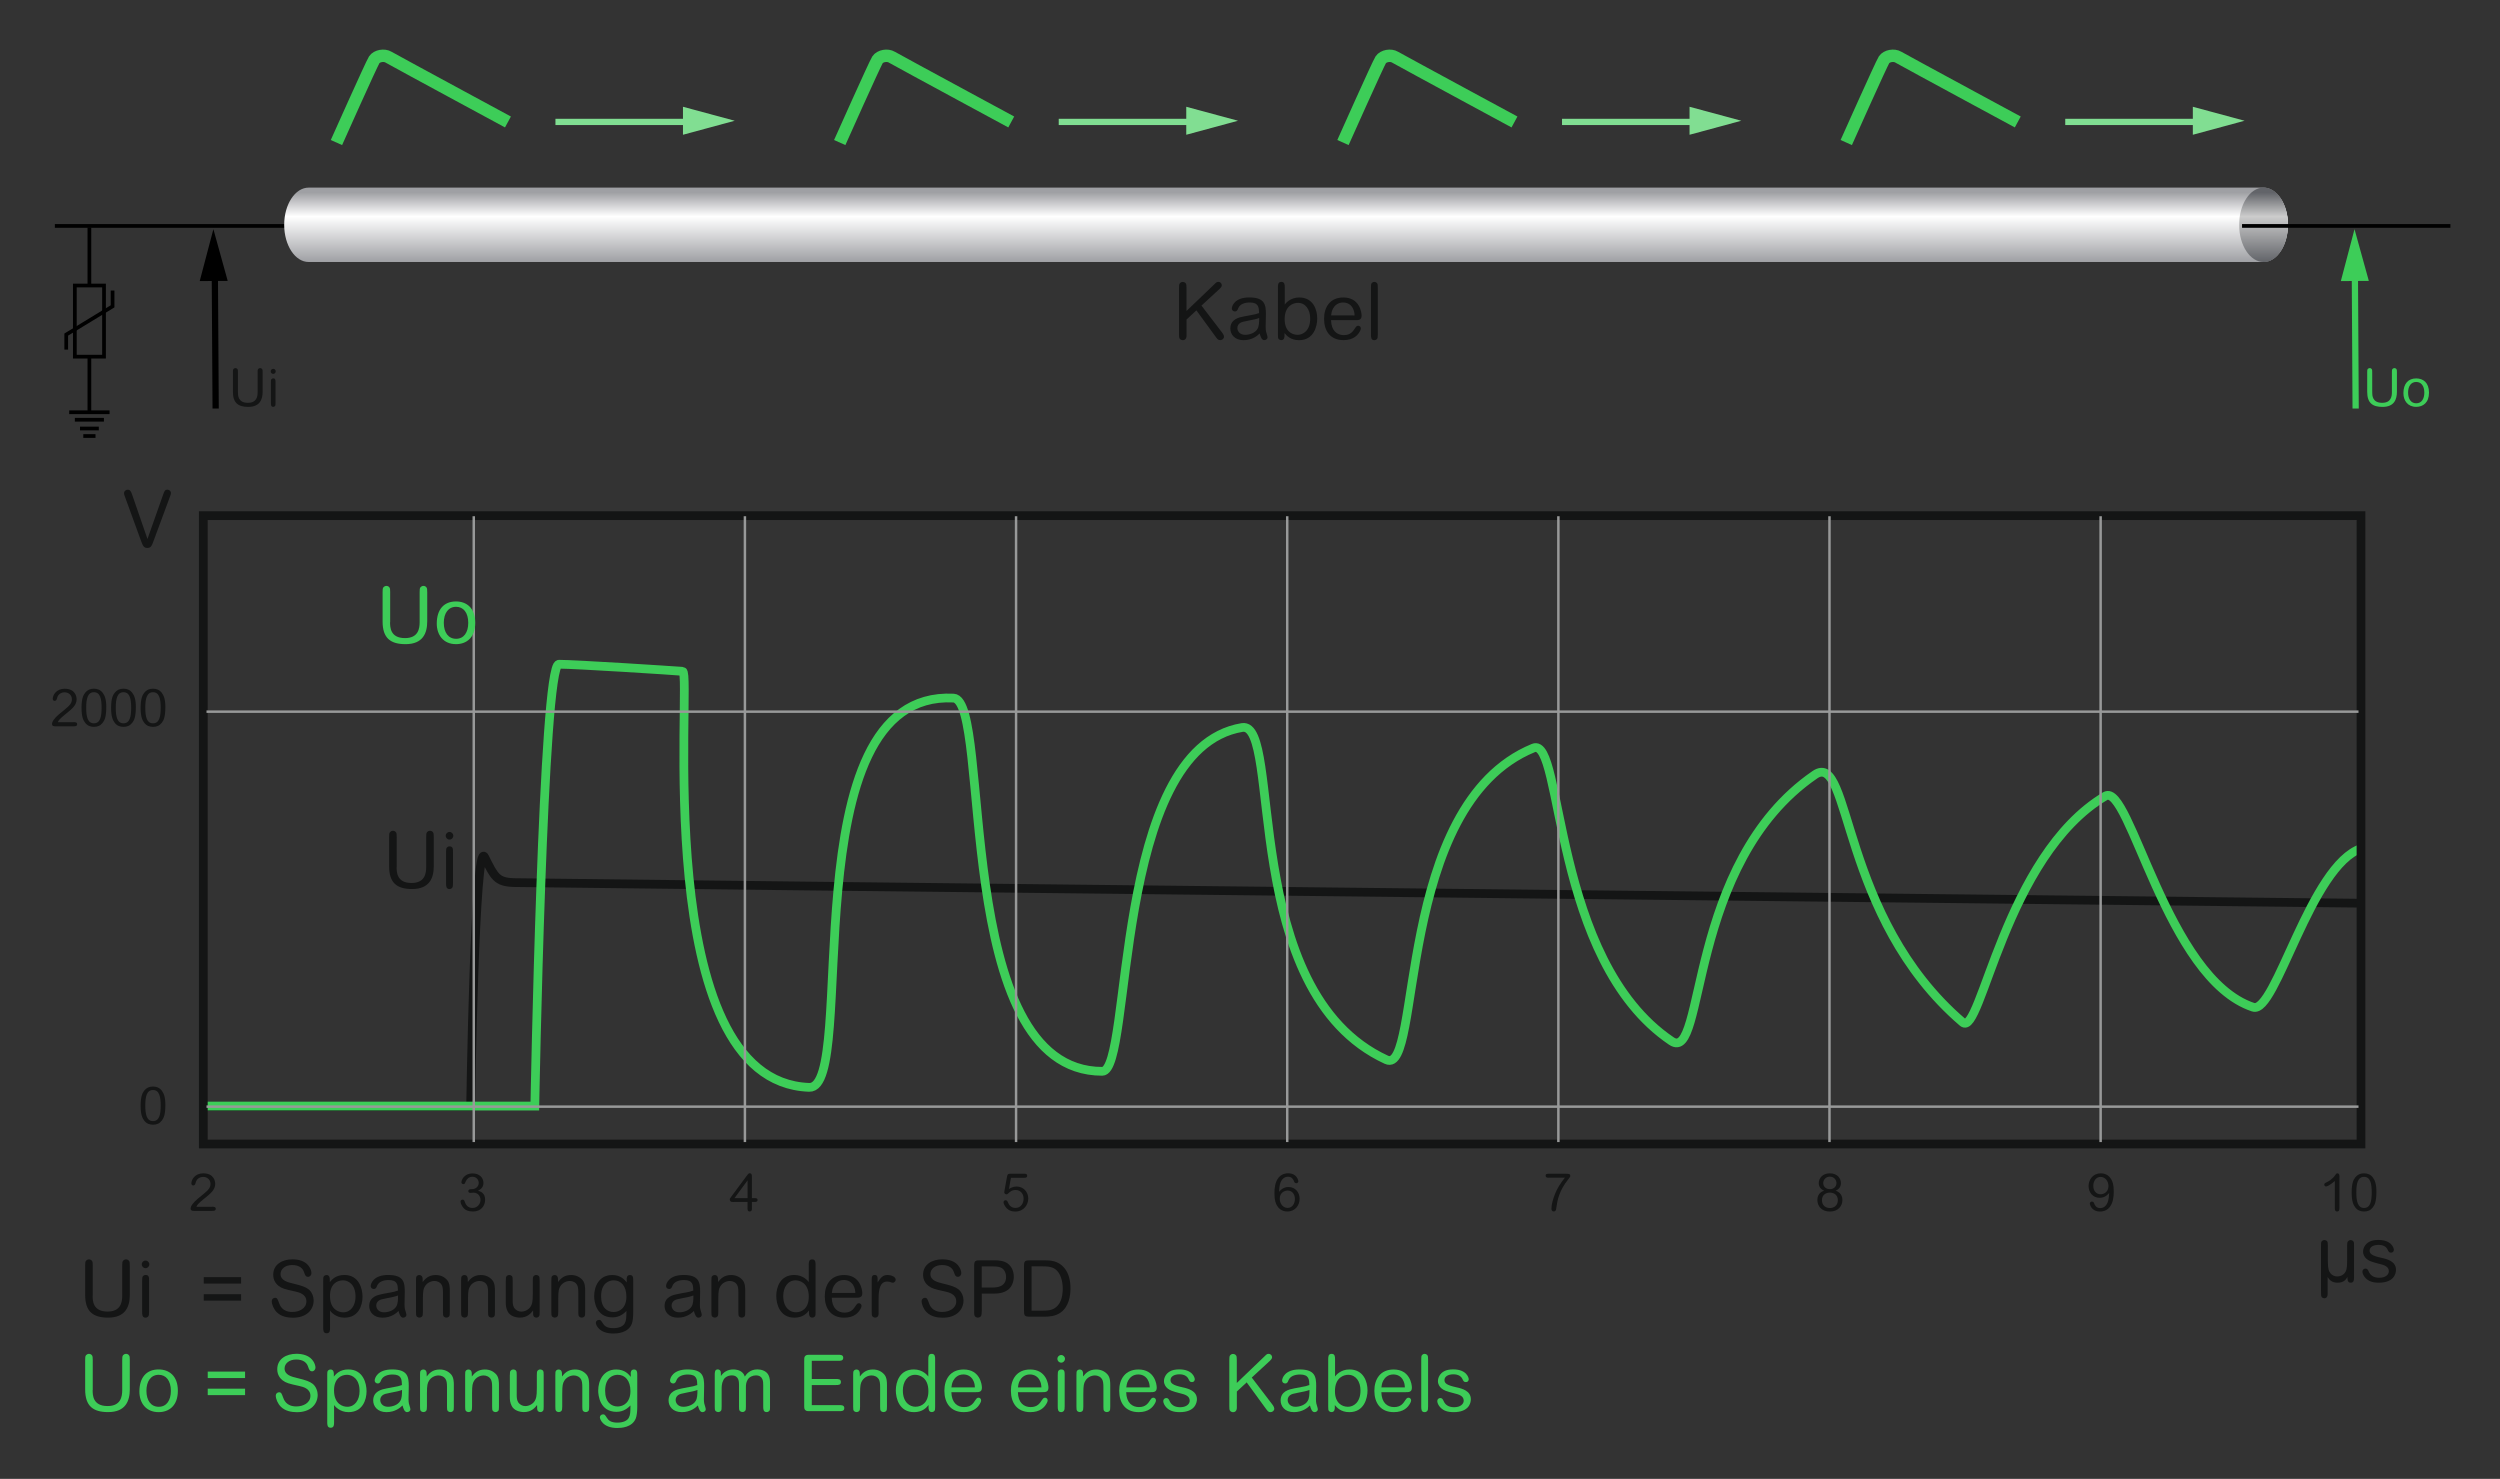 <?xml version="1.0" encoding="iso-8859-1"?>
<!-- Generator: Adobe Illustrator 19.2.1, SVG Export Plug-In . SVG Version: 6.00 Build 0)  -->
<svg version="1.1" id="Calque_1" xmlns="http://www.w3.org/2000/svg" xmlns:xlink="http://www.w3.org/1999/xlink" x="0px" y="0px"
	 width="508.11px" height="300.57px" viewBox="0 0 508.11 300.57" style="enable-background:new 0 0 508.11 300.57;"
	 xml:space="preserve">
<rect x="0" y="0" width="508.11" height="300.57" fill="#333333" stroke="none"/>
<style type="text/css">
	.st0{fill:none;stroke:#000000;stroke-width:0.756;}
	.st1{fill:none;stroke:#81DE92;stroke-width:1.27;}
	.st2{fill:#81DE92;}
	.st3{fill:none;stroke:#3DCD58;stroke-width:2.52;}
	.st4{fill:url(#SVGID_2_);}
	.st5{fill:url(#SVGID_3_);}
	.st6{fill:url(#SVGID_4_);}
	.st7{stroke:#000000;stroke-width:1.27;}
	.st8{fill:#3DCD58;stroke:#3DCD58;stroke-width:1.27;}
	.st9{fill:#3DCD58;}
	.st10{fill:#141515;}
	.st11{fill:none;stroke:#141515;stroke-width:1.778;}
	.st12{fill:none;stroke:#3DCD58;stroke-width:1.778;}
	.st13{fill:none;stroke:#989999;stroke-width:0.504;}
	.st14{fill:none;}
</style>
<linearGradient id="SVGID_1_" gradientUnits="userSpaceOnUse" x1="-47.757" y1="793.699" x2="-47.05" y2="792.992">
	<stop  offset="0" style="stop-color:#1CB120"/>
	<stop  offset="0.983" style="stop-color:#21331C"/>
</linearGradient>
<line class="st0" x1="11.15" y1="45.92" x2="61.53" y2="45.92"/>
<line class="st1" x1="112.89" y1="24.78" x2="139.12" y2="24.78"/>
<polygon class="st2" points="138.81,27.39 149.33,24.54 138.81,21.7 "/>
<path class="st3" d="M68.38,28.97c0,0,7.15-16.02,7.68-16.82c0.53-0.8,2.03-1.07,2.91-0.53c0.5,0.3,8.13,4.44,14.71,8
	c5.1,2.76,9.56,5.17,9.56,5.17"/>
<line class="st1" x1="215.18" y1="24.78" x2="241.4" y2="24.78"/>
<polygon class="st2" points="241.1,27.39 251.62,24.54 241.1,21.7 "/>
<path class="st3" d="M170.67,28.97c0,0,7.15-16.02,7.68-16.82c0.53-0.8,2.03-1.07,2.91-0.53c0.5,0.3,8.13,4.44,14.71,8
	c5.1,2.76,9.56,5.17,9.56,5.17"/>
<line class="st1" x1="317.47" y1="24.78" x2="343.69" y2="24.78"/>
<polygon class="st2" points="343.39,27.39 353.91,24.54 343.39,21.7 "/>
<path class="st3" d="M272.95,28.97c0,0,7.15-16.02,7.68-16.82c0.53-0.8,2.03-1.07,2.91-0.53c0.5,0.3,8.14,4.44,14.71,8
	c5.1,2.76,9.56,5.17,9.56,5.17"/>
<line class="st1" x1="419.75" y1="24.78" x2="445.98" y2="24.78"/>
<polygon class="st2" points="445.68,27.39 456.2,24.54 445.68,21.7 "/>
<path class="st3" d="M375.24,28.97c0,0,7.15-16.02,7.68-16.82c0.53-0.8,2.03-1.07,2.91-0.53c0.5,0.3,8.13,4.44,14.71,8
	c5.1,2.76,9.56,5.17,9.56,5.17"/>
<g>
	<linearGradient id="SVGID_2_" gradientUnits="userSpaceOnUse" x1="261.378" y1="53.25" x2="261.378" y2="38.132">
		<stop  offset="0" style="stop-color:#9FA0A4"/>
		<stop  offset="0.612" style="stop-color:#FFFFFF"/>
		<stop  offset="0.933" style="stop-color:#9FA0A4"/>
	</linearGradient>
	<path class="st4" d="M460.02,53.25H62.73c-2.75,0-4.97-3.38-4.97-7.56c0-4.17,2.23-7.56,4.97-7.56h397.28
		c2.75,0,4.98,3.38,4.98,7.56C464.99,49.87,462.77,53.25,460.02,53.25L460.02,53.25z"/>
	<linearGradient id="SVGID_3_" gradientUnits="userSpaceOnUse" x1="462.506" y1="53.25" x2="462.506" y2="38.132">
		<stop  offset="0" style="stop-color:#666666"/>
		<stop  offset="0.612" style="stop-color:#FFFFFF"/>
		<stop  offset="0.933" style="stop-color:#666666"/>
	</linearGradient>
	<path class="st5" d="M460.02,38.13c2.75,0,4.98,3.38,4.98,7.56c0,4.17-2.23,7.56-4.98,7.56"/>
</g>
<linearGradient id="SVGID_4_" gradientUnits="userSpaceOnUse" x1="460.065" y1="53.25" x2="460.065" y2="38.132">
	<stop  offset="0" style="stop-color:#626469"/>
	<stop  offset="0.612" style="stop-color:#CCCCCC"/>
	<stop  offset="0.933" style="stop-color:#626469"/>
</linearGradient>
<ellipse class="st6" cx="460.06" cy="45.69" rx="4.97" ry="7.56"/>
<line class="st0" x1="18.17" y1="58.03" x2="18.17" y2="46.22"/>
<line class="st0" x1="18.17" y1="83.76" x2="18.17" y2="72.5"/>
<rect x="15.21" y="58.03" class="st0" width="5.93" height="14.46"/>
<polyline class="st0" points="22.88,59.05 22.88,62.26 13.46,68 13.46,71.06 "/>
<line class="st0" x1="14.07" y1="83.79" x2="22.27" y2="83.79"/>
<line class="st0" x1="15.21" y1="85.31" x2="21.12" y2="85.31"/>
<line class="st0" x1="16.26" y1="87.09" x2="20.08" y2="87.09"/>
<line class="st0" x1="16.93" y1="88.62" x2="19.41" y2="88.62"/>
<line class="st0" x1="455.68" y1="45.92" x2="498.03" y2="45.92"/>
<line class="st7" x1="43.83" y1="83.03" x2="43.67" y2="56.8"/>
<polygon points="46.28,57.09 43.37,46.58 40.59,57.13 "/>
<line class="st8" x1="478.77" y1="83.03" x2="478.62" y2="56.8"/>
<polygon class="st9" points="481.45,57.09 478.54,46.58 475.76,57.13 "/>
<g>
	<path class="st10" d="M48.36,79.7c0,0.65,0,2.17,2.02,2.17c1.8,0,1.98-1.29,1.98-2.15v-4.06c0-0.37,0-0.55,0.14-0.69
		c0.07-0.07,0.2-0.16,0.37-0.16c0.14,0,0.28,0.05,0.37,0.16c0.14,0.14,0.14,0.33,0.14,0.69v3.97c0,1.56-0.57,3.07-2.93,3.07
		c-2.04,0-3.11-0.81-3.11-3.06v-3.98c0-0.37,0-0.55,0.14-0.69c0.07-0.07,0.2-0.16,0.37-0.16c0.14,0,0.28,0.05,0.37,0.16
		c0.14,0.14,0.14,0.33,0.14,0.69V79.7z"/>
	<path class="st10" d="M55.53,75.99c-0.29,0-0.51-0.23-0.51-0.52c0-0.28,0.22-0.51,0.51-0.51s0.51,0.23,0.51,0.51
		C56.04,75.76,55.82,75.99,55.53,75.99z M56,81.93c0,0.3-0.01,0.38-0.04,0.46c-0.06,0.2-0.26,0.3-0.43,0.3
		c-0.46,0-0.47-0.43-0.47-0.76v-4.27c0-0.33,0.01-0.49,0.13-0.62c0.09-0.09,0.2-0.14,0.35-0.14c0.25,0,0.33,0.1,0.39,0.21
		C56,77.24,56,77.48,56,77.67V81.93z"/>
</g>
<g>
	<path class="st9" d="M482.14,79.7c0,0.65,0,2.17,2.02,2.17c1.8,0,1.98-1.29,1.98-2.15v-4.06c0-0.37,0-0.55,0.14-0.69
		c0.07-0.07,0.2-0.16,0.37-0.16c0.14,0,0.28,0.05,0.37,0.16c0.14,0.14,0.14,0.33,0.14,0.69v3.97c0,1.56-0.56,3.07-2.93,3.07
		c-2.04,0-3.11-0.81-3.11-3.06v-3.98c0-0.37,0-0.55,0.14-0.69c0.07-0.07,0.2-0.16,0.37-0.16c0.14,0,0.28,0.05,0.37,0.16
		c0.14,0.14,0.14,0.33,0.14,0.69V79.7z"/>
	<path class="st9" d="M491.08,82.69c-1.74,0-2.6-1.28-2.6-2.78c0-1.93,0.98-3,2.6-3c1.4,0,2.6,0.85,2.6,2.89
		C493.68,81.84,492.47,82.69,491.08,82.69z M491.09,77.63c-1.06,0-1.66,0.86-1.66,2.17c0,1.32,0.62,2.17,1.66,2.17
		c1.04,0,1.64-0.85,1.64-2.17C492.73,78.42,492.08,77.63,491.09,77.63z"/>
</g>
<path class="st11" d="M41.97,224.92h53.68c0,0,0.83-54.72,2.84-50.72c2,4,2.47,5.06,5.89,5.18c3.41,0.12,375.38,4.19,375.38,4.19"/>
<path class="st12" d="M480.01,172.4c-10.43,3.37-17.5,33.83-22.07,32.31c-17.62-5.84-25.09-45.85-30.06-42.91
	c-20.4,12.11-25.28,49.13-28.97,45.99c-25-21.39-22.64-55.42-30.05-50.33c-26.18,17.97-22.14,58.86-29.15,54.13
	c-24.41-16.48-21.94-62.08-28.06-59.56c-28.32,11.63-22.56,66.73-29.87,63.36c-30.15-13.88-21.06-68.91-29.33-67.53
	c-26.53,4.43-22.19,69.88-28.42,69.88c-30.79,0-22.37-75.47-30.24-75.86c-33.71-1.66-19.17,79.47-29.33,79.12
	c-32.82-1.15-23.71-84.37-25.71-84.55c-1.99-0.18-21.91-1.45-25.16-1.45c-3.26,0-4.89,89.8-4.89,89.8H41.66"/>
<rect x="41.32" y="104.8" class="st11" width="438.54" height="127.71"/>
<line class="st13" x1="96.29" y1="104.92" x2="96.29" y2="232.12"/>
<line class="st13" x1="151.4" y1="104.92" x2="151.4" y2="232.12"/>
<line class="st13" x1="206.51" y1="104.92" x2="206.51" y2="232.12"/>
<line class="st13" x1="261.62" y1="104.92" x2="261.62" y2="232.12"/>
<line class="st13" x1="316.73" y1="104.92" x2="316.73" y2="232.12"/>
<line class="st13" x1="371.83" y1="104.92" x2="371.83" y2="232.12"/>
<line class="st13" x1="426.94" y1="104.92" x2="426.94" y2="232.12"/>
<line class="st13" x1="41.97" y1="224.92" x2="479.35" y2="224.92"/>
<line class="st13" x1="41.97" y1="144.64" x2="479.35" y2="144.64"/>
<g>
	<path class="st10" d="M14.9,146.77c0.35,0,0.78,0,0.78,0.42c0,0.43-0.41,0.43-0.77,0.43h-3.7c-0.46,0-0.64-0.17-0.64-0.47
		c0-0.51,0.53-1.23,1.41-1.97c0.36-0.31,0.73-0.6,1.1-0.9c1.26-1.01,1.53-1.49,1.53-2.14c0-0.94-0.74-1.43-1.48-1.43
		c-0.63,0-1.3,0.33-1.51,1.1c-0.1,0.36-0.17,0.64-0.51,0.64c-0.12,0-0.39-0.07-0.39-0.42c0-0.79,0.75-2.05,2.41-2.05
		c2.19,0,2.44,1.61,2.44,2.13c0,1.22-0.91,1.95-2.18,2.97c-1.35,1.08-1.47,1.33-1.64,1.7H14.9z"/>
	<path class="st10" d="M17.32,140.78c0.44-0.55,1.01-0.81,1.77-0.81c0.7,0,1.33,0.25,1.76,0.81c0.41,0.54,0.75,1.28,0.75,2.9
		c0,2.1-0.36,2.75-0.75,3.24c-0.44,0.57-1.01,0.81-1.77,0.81c-0.67,0-1.31-0.22-1.76-0.81c-0.38-0.51-0.75-1.18-0.75-3.07
		C16.57,141.97,16.94,141.26,17.32,140.78z M19.09,147.01c1.28,0,1.56-1.35,1.56-3.16c0-1.78-0.27-3.16-1.56-3.16
		c-1.28,0-1.57,1.34-1.57,3.16C17.52,145.64,17.8,147.01,19.09,147.01z"/>
	<path class="st10" d="M23.33,140.78c0.44-0.55,1.01-0.81,1.77-0.81c0.7,0,1.33,0.25,1.76,0.81c0.41,0.54,0.75,1.28,0.75,2.9
		c0,2.1-0.36,2.75-0.75,3.24c-0.44,0.57-1.01,0.81-1.77,0.81c-0.67,0-1.31-0.22-1.76-0.81c-0.38-0.51-0.75-1.18-0.75-3.07
		C22.58,141.97,22.94,141.26,23.33,140.78z M25.1,147.01c1.28,0,1.56-1.35,1.56-3.16c0-1.78-0.27-3.16-1.56-3.16
		c-1.28,0-1.57,1.34-1.57,3.16C23.53,145.64,23.81,147.01,25.1,147.01z"/>
	<path class="st10" d="M29.33,140.78c0.44-0.55,1.01-0.81,1.77-0.81c0.7,0,1.33,0.25,1.76,0.81c0.41,0.54,0.75,1.28,0.75,2.9
		c0,2.1-0.36,2.75-0.75,3.24c-0.44,0.57-1.01,0.81-1.77,0.81c-0.67,0-1.31-0.22-1.76-0.81c-0.38-0.51-0.75-1.18-0.75-3.07
		C28.59,141.97,28.95,141.26,29.33,140.78z M31.1,147.01c1.28,0,1.56-1.35,1.56-3.16c0-1.78-0.27-3.16-1.56-3.16
		c-1.28,0-1.57,1.34-1.57,3.16C29.53,145.64,29.81,147.01,31.1,147.01z"/>
</g>
<g>
	<path class="st10" d="M29.33,221.64c0.44-0.55,1.01-0.81,1.77-0.81c0.7,0,1.33,0.25,1.76,0.81c0.41,0.54,0.75,1.28,0.75,2.9
		c0,2.1-0.36,2.75-0.75,3.24c-0.44,0.57-1.01,0.81-1.77,0.81c-0.67,0-1.31-0.22-1.76-0.81c-0.38-0.51-0.75-1.18-0.75-3.07
		C28.59,222.82,28.95,222.11,29.33,221.64z M31.1,227.86c1.28,0,1.56-1.35,1.56-3.16c0-1.78-0.27-3.16-1.56-3.16
		c-1.28,0-1.57,1.34-1.57,3.16C29.53,226.49,29.81,227.86,31.1,227.86z"/>
</g>
<g>
	<path class="st10" d="M98.6,243.84c0,1.22-0.82,2.39-2.45,2.39c-1.03,0-1.55-0.3-1.88-0.64c-0.42-0.44-0.67-1.05-0.67-1.41
		c0-0.17,0.17-0.37,0.43-0.37c0.27,0,0.35,0.19,0.43,0.44c0.14,0.45,0.53,1.26,1.56,1.26c1.03,0,1.64-0.83,1.64-1.64
		c0-0.67-0.44-1.47-1.45-1.47c-0.1,0-0.53,0.05-0.62,0.05c-0.29,0-0.41-0.19-0.41-0.36c0-0.37,0.39-0.39,0.51-0.39
		c0.29,0,0.5,0,0.84-0.14c0.52-0.21,0.77-0.7,0.77-1.14c0-0.57-0.42-1.25-1.29-1.25c-0.73,0-1.15,0.49-1.34,0.93
		c-0.2,0.46-0.23,0.57-0.5,0.57c-0.32,0-0.39-0.28-0.39-0.39c0-0.41,0.52-1.79,2.28-1.79c1.38,0,2.2,0.88,2.2,1.94
		c0,0.98-0.73,1.38-1.11,1.59C97.57,242.12,98.6,242.4,98.6,243.84z"/>
</g>
<g>
	<path class="st10" d="M43.07,245.26c0.35,0,0.78,0,0.78,0.42c0,0.43-0.41,0.43-0.77,0.43h-3.7c-0.46,0-0.64-0.17-0.64-0.47
		c0-0.51,0.53-1.23,1.41-1.97c0.36-0.31,0.73-0.6,1.1-0.9c1.26-1.01,1.53-1.49,1.53-2.14c0-0.94-0.74-1.43-1.48-1.43
		c-0.63,0-1.3,0.33-1.51,1.1c-0.1,0.36-0.17,0.64-0.51,0.64c-0.12,0-0.39-0.08-0.39-0.42c0-0.79,0.75-2.05,2.41-2.05
		c2.19,0,2.44,1.61,2.44,2.13c0,1.22-0.91,1.95-2.18,2.97c-1.35,1.08-1.47,1.33-1.64,1.7H43.07z"/>
</g>
<g>
	<path class="st10" d="M149.17,244.3c-0.38,0-0.55,0-0.68-0.13c-0.12-0.12-0.17-0.25-0.17-0.39s0.03-0.19,0.31-0.57l3.2-4.32
		c0.3-0.41,0.41-0.43,0.52-0.43c0.47,0,0.47,0.38,0.47,0.75v4.3h0.52c0.25,0,0.63,0,0.63,0.39s-0.41,0.39-0.6,0.39h-0.55v1.21
		c0,0.3,0,0.49-0.13,0.6c-0.06,0.06-0.17,0.13-0.31,0.13c-0.45,0-0.45-0.39-0.45-0.73v-1.21H149.17z M151.94,243.51v-3.61
		l-2.66,3.61H151.94z"/>
</g>
<g>
	<path class="st10" d="M205.06,241.66c0.26-0.16,0.8-0.51,1.56-0.51c1.33,0,2.37,1.06,2.37,2.44c0,1.2-0.84,2.65-2.67,2.65
		c-0.63,0-1.61-0.17-2.21-1.38c-0.07-0.14-0.15-0.33-0.15-0.48c0-0.32,0.23-0.44,0.42-0.44c0.27,0,0.36,0.18,0.45,0.38
		c0.21,0.5,0.58,1.18,1.57,1.18c1.15,0,1.64-1.02,1.64-1.86c0-1.15-0.76-1.78-1.6-1.78c-0.79,0-1.17,0.36-1.56,0.73
		c-0.04,0.04-0.16,0.15-0.34,0.15c-0.22,0-0.43-0.19-0.43-0.41c0-0.08,0.01-0.12,0.04-0.31l0.51-2.82c0.11-0.61,0.26-0.65,0.8-0.65
		h2.66c0.26,0,0.65,0,0.65,0.41c0,0.42-0.39,0.42-0.64,0.42h-2.66L205.06,241.66z"/>
</g>
<g>
	<path class="st10" d="M261.89,241.25c1.38,0,2.25,1.11,2.25,2.4s-0.88,2.58-2.49,2.58c-1.23,0-1.86-0.75-2.13-1.24
		c-0.21-0.37-0.5-0.98-0.5-2.45c0-1.13,0.14-2.29,0.83-3.18c0.63-0.8,1.54-0.9,1.94-0.9c1.79,0,2.09,1.43,2.09,1.65
		c0,0.16-0.15,0.38-0.42,0.38c-0.31,0-0.41-0.25-0.46-0.39c-0.13-0.35-0.41-0.94-1.23-0.94c-0.45,0-1.13,0.21-1.51,1.17
		c-0.22,0.57-0.28,1.43-0.31,1.91C260.15,242.01,260.73,241.25,261.89,241.25z M263.18,243.68c0-1.1-0.68-1.71-1.48-1.71
		c-0.58,0-1.6,0.39-1.6,1.67c0,0.94,0.61,1.86,1.6,1.86C262.61,245.51,263.18,244.67,263.18,243.68z"/>
</g>
<g>
	<path class="st10" d="M314.72,239.37c-0.16,0-0.58,0-0.58-0.43c0-0.38,0.31-0.38,0.58-0.38h3.6c0.46,0,0.83,0,0.83,0.44
		c0,0.17-0.04,0.22-0.43,0.71c-1.83,2.31-2.19,4.16-2.44,5.98c-0.02,0.15-0.07,0.53-0.48,0.53c-0.45,0-0.48-0.42-0.48-0.57
		c0-0.86,0.35-2.03,0.68-2.87c0.48-1.26,1.17-2.3,2.05-3.42H314.72z"/>
</g>
<g>
	<path class="st10" d="M374.46,243.91c0,1.21-0.87,2.33-2.55,2.33c-1.74,0-2.54-1.17-2.54-2.34c0-1.4,1.01-1.77,1.37-1.9
		c-0.28-0.13-1.09-0.49-1.09-1.55c0-0.97,0.78-1.98,2.24-1.98c1.65,0,2.27,1.13,2.27,1.98c0,1.06-0.8,1.43-1.07,1.55
		C373.4,242.12,374.46,242.5,374.46,243.91z M370.3,243.94c0,1.08,0.8,1.59,1.61,1.59c0.8,0,1.62-0.5,1.62-1.59
		c0-0.99-0.69-1.55-1.63-1.55C371.04,242.39,370.3,242.9,370.3,243.94z M370.56,240.46c0,0.74,0.59,1.23,1.35,1.23
		s1.34-0.5,1.34-1.23c0-0.58-0.42-1.31-1.35-1.31C371.12,239.15,370.56,239.75,370.56,240.46z"/>
</g>
<g>
	<path class="st10" d="M426.74,243.45c-1.38,0-2.25-1.11-2.25-2.4s0.89-2.58,2.49-2.58c1.23,0,1.86,0.75,2.13,1.24
		c0.21,0.37,0.5,0.98,0.5,2.45c0,1.13-0.14,2.29-0.83,3.18c-0.63,0.8-1.54,0.9-1.94,0.9c-1.79,0-2.09-1.43-2.09-1.65
		c0-0.16,0.15-0.38,0.42-0.38c0.31,0,0.41,0.25,0.46,0.39c0.13,0.35,0.41,0.94,1.23,0.94c0.45,0,1.13-0.21,1.51-1.17
		c0.22-0.57,0.28-1.43,0.31-1.91C428.48,242.69,427.9,243.45,426.74,243.45z M425.45,241.02c0,1.1,0.68,1.71,1.48,1.71
		c0.58,0,1.6-0.39,1.6-1.67c0-0.94-0.61-1.86-1.6-1.86C426.02,239.19,425.45,240.04,425.45,241.02z"/>
</g>
<g>
	<path class="st10" d="M475.47,245.52c0,0.26,0,0.71-0.47,0.71c-0.46,0-0.46-0.49-0.46-0.64v-5.55c-1.17,0.98-1.62,1.1-1.81,1.1
		c-0.13,0-0.34-0.12-0.34-0.38c0-0.16,0.06-0.28,0.46-0.46c0.27-0.12,1.24-0.63,1.79-1.5c0.13-0.19,0.22-0.33,0.42-0.33
		c0.42,0,0.42,0.5,0.42,0.7V245.52z"/>
	<path class="st10" d="M478.71,239.28c0.44-0.55,1.01-0.81,1.77-0.81c0.7,0,1.33,0.25,1.76,0.81c0.41,0.54,0.75,1.28,0.75,2.9
		c0,2.1-0.36,2.75-0.75,3.24c-0.44,0.57-1.01,0.81-1.77,0.81c-0.67,0-1.31-0.22-1.76-0.81c-0.38-0.51-0.75-1.18-0.75-3.07
		C477.96,240.46,478.33,239.76,478.71,239.28z M480.48,245.51c1.28,0,1.56-1.35,1.56-3.16c0-1.78-0.27-3.16-1.56-3.16
		c-1.28,0-1.57,1.34-1.57,3.16C478.91,244.13,479.19,245.51,480.48,245.51z"/>
</g>
<g>
	<path class="st10" d="M246.82,57.77c0.4-0.4,0.5-0.48,0.8-0.48c0.42,0,0.7,0.35,0.7,0.66c0,0.18-0.02,0.35-0.45,0.77l-3.68,3.39
		l4.1,5.36c0.13,0.16,0.48,0.61,0.48,0.96c0,0.42-0.37,0.7-0.78,0.7c-0.42,0-0.56-0.19-1.02-0.82l-3.81-5.23l-2,1.86v3.27
		c0,0.75-0.45,0.93-0.75,0.93c-0.21,0-0.43-0.08-0.59-0.24c-0.19-0.19-0.19-0.51-0.19-1.02v-9.32c0-0.51,0-0.85,0.22-1.04
		c0.11-0.11,0.29-0.22,0.54-0.22c0.19,0,0.4,0.08,0.54,0.22c0.22,0.19,0.22,0.53,0.22,1.04v4.64L246.82,57.77z"/>
	<path class="st10" d="M252.75,69.14c-1.84,0-2.69-1.2-2.69-2.37c0-1.89,1.74-2.26,2.72-2.45c0.37-0.08,2.02-0.37,2.34-0.45
		c0.24-0.06,0.42-0.11,0.78-0.24c-0.03-1.1-0.06-2.15-1.89-2.15c-0.96,0-1.98,0.29-2.34,1.15c-0.14,0.37-0.26,0.67-0.69,0.67
		c-0.34,0-0.62-0.26-0.62-0.59c0-0.48,0.54-2.26,3.55-2.26c3.17,0,3.38,1.5,3.38,3.43c0,0.42-0.05,2.24-0.05,2.61
		c0,0.77,0.13,1.12,0.22,1.38c0.02,0.08,0.16,0.46,0.16,0.72c0,0.27-0.3,0.54-0.67,0.54c-0.54,0-0.77-0.77-0.93-1.36
		C255.6,68.19,254.56,69.14,252.75,69.14z M254.99,64.91c-0.99,0.22-1.78,0.34-2.43,0.51c-0.93,0.26-1.07,0.93-1.07,1.25
		c0,0.58,0.43,1.38,1.58,1.38c0.88,0,2.02-0.37,2.5-1.2c0.32-0.54,0.35-1.3,0.35-2.23C255.71,64.71,255.42,64.82,254.99,64.91z"/>
	<path class="st10" d="M261.07,68.19c0,0.24,0,0.94-0.67,0.94c-0.18,0-0.35-0.06-0.48-0.19c-0.19-0.16-0.19-0.45-0.19-0.91v-9.59
		c0-0.53,0-1.15,0.7-1.15c0.69,0,0.69,0.61,0.69,1.17v3.44c0.14-0.21,1.1-1.44,2.93-1.44c2.87,0,3.67,2.5,3.67,4.26
		c0,1.6-0.69,4.42-3.7,4.42c-1.76,0-2.54-0.96-2.95-1.44V68.19z M266.29,64.74c0-1.81-0.94-3.19-2.5-3.19
		c-0.85,0-2.69,0.51-2.69,3.33c0,2.37,1.39,3.17,2.64,3.17C264.83,68.05,266.29,67.22,266.29,64.74z"/>
	<path class="st10" d="M270.53,65.07c0.05,2.23,1.28,3.04,2.59,3.04c1.38,0,1.86-0.75,2.34-1.49c0.1-0.14,0.26-0.42,0.59-0.42
		c0.3,0,0.53,0.26,0.53,0.53c0,0.26-0.14,0.53-0.27,0.74c-0.37,0.61-1.18,1.66-3.25,1.66c-2.72,0-3.95-1.9-3.95-4.35
		c0-2.4,1.25-4.32,3.92-4.32c3.28,0,3.71,2.99,3.71,3.71c0,0.9-0.67,0.9-1.23,0.9H270.53z M275.31,64.11
		c-0.03-0.46-0.06-0.96-0.42-1.57c-0.35-0.61-1.01-1.06-1.92-1.06c-1.12,0-1.75,0.69-2.05,1.25c-0.27,0.5-0.34,1.01-0.38,1.38
		H275.31z"/>
	<path class="st10" d="M280.03,68c0,0.5-0.02,0.74-0.19,0.93c-0.11,0.11-0.29,0.21-0.51,0.21c-0.69,0-0.69-0.61-0.69-1.14v-9.56
		c0-0.5,0-0.75,0.18-0.93c0.11-0.11,0.27-0.22,0.51-0.22c0.18,0,0.37,0.08,0.51,0.21c0.18,0.19,0.19,0.46,0.19,0.94V68z"/>
</g>
<g>
	<path class="st10" d="M18.83,263.32c0,0.98,0,3.25,3.03,3.25c2.71,0,2.98-1.94,2.98-3.23v-6.1c0-0.56,0-0.83,0.21-1.04
		c0.11-0.11,0.3-0.24,0.56-0.24c0.21,0,0.42,0.08,0.56,0.24c0.21,0.21,0.21,0.5,0.21,1.04v5.95c0,2.34-0.85,4.61-4.4,4.61
		c-3.06,0-4.67-1.22-4.67-4.59v-5.97c0-0.56,0-0.83,0.21-1.04c0.11-0.11,0.3-0.24,0.56-0.24c0.21,0,0.42,0.08,0.56,0.24
		c0.21,0.21,0.21,0.5,0.21,1.04V263.32z"/>
	<path class="st10" d="M29.58,257.75c-0.43,0-0.77-0.35-0.77-0.78c0-0.42,0.34-0.77,0.77-0.77s0.77,0.35,0.77,0.77
		C30.35,257.4,30.02,257.75,29.58,257.75z M30.29,266.67c0,0.45-0.02,0.58-0.06,0.69c-0.1,0.3-0.38,0.45-0.64,0.45
		c-0.69,0-0.7-0.64-0.7-1.14v-6.4c0-0.5,0.02-0.74,0.19-0.93c0.13-0.13,0.3-0.21,0.53-0.21c0.37,0,0.5,0.14,0.59,0.32
		c0.1,0.18,0.1,0.54,0.1,0.82V266.67z"/>
	<path class="st10" d="M41.41,260.88v-1.31h7.59v1.31H41.41z M41.41,264.35v-1.31h7.59v1.31H41.41z"/>
	<path class="st10" d="M59.52,267.82c-1.09,0-2.4-0.24-3.27-1.12c-0.64-0.66-1.02-1.58-1.02-2.27c0-0.34,0.29-0.66,0.67-0.66
		c0.43,0,0.53,0.26,0.8,1.01c0.19,0.53,0.66,1.87,2.72,1.87c1.42,0,2.85-0.74,2.85-2.15c0-1.49-1.5-1.84-2.31-2.02
		c-2.11-0.46-2.66-0.61-3.36-1.15c-0.4-0.32-1.07-1.01-1.07-2.24c0-2.11,1.84-3.14,3.91-3.14c1.18,0,2.72,0.3,3.49,1.63
		c0.21,0.37,0.37,0.83,0.37,1.18c0,0.34-0.26,0.75-0.69,0.75c-0.48,0-0.62-0.4-0.75-0.77c-0.16-0.46-0.3-0.82-0.78-1.17
		c-0.4-0.29-1.02-0.46-1.68-0.46c-1.49,0-2.38,0.86-2.38,1.81c0,1.34,1.42,1.68,2.54,1.95c1.87,0.45,2.56,0.72,3.15,1.17
		c0.7,0.53,1.04,1.54,1.04,2.24C63.75,266.21,62.31,267.82,59.52,267.82z"/>
	<path class="st10" d="M69.98,259.13c3.01,0,3.7,2.82,3.7,4.42c0,1.76-0.8,4.26-3.67,4.26c-1.82,0-2.79-1.23-2.93-1.44v3.44
		c0,0.56,0,1.17-0.69,1.17c-0.7,0-0.7-0.62-0.7-1.15v-9.59c0-0.46,0-0.75,0.19-0.91c0.13-0.13,0.3-0.19,0.48-0.19
		c0.67,0,0.67,0.7,0.67,0.94v0.5C67.44,260.09,68.22,259.13,69.98,259.13z M67.07,263.39c0,2.82,1.84,3.33,2.69,3.33
		c1.55,0,2.5-1.38,2.5-3.19c0-2.48-1.46-3.31-2.54-3.31C68.46,260.22,67.07,261.02,67.07,263.39z"/>
	<path class="st10" d="M77.73,267.81c-1.84,0-2.69-1.2-2.69-2.37c0-1.89,1.74-2.26,2.72-2.45c0.37-0.08,2.02-0.37,2.34-0.45
		c0.24-0.06,0.42-0.11,0.78-0.24c-0.03-1.1-0.06-2.14-1.89-2.14c-0.96,0-1.98,0.29-2.34,1.15c-0.14,0.37-0.26,0.67-0.69,0.67
		c-0.34,0-0.62-0.26-0.62-0.59c0-0.48,0.54-2.26,3.55-2.26c3.17,0,3.38,1.5,3.38,3.43c0,0.42-0.05,2.24-0.05,2.61
		c0,0.77,0.13,1.12,0.22,1.38c0.02,0.08,0.16,0.46,0.16,0.72c0,0.27-0.3,0.54-0.67,0.54c-0.54,0-0.77-0.77-0.93-1.36
		C80.58,266.86,79.54,267.81,77.73,267.81z M79.97,263.58c-0.99,0.22-1.78,0.34-2.43,0.51c-0.93,0.26-1.07,0.93-1.07,1.25
		c0,0.58,0.43,1.38,1.58,1.38c0.88,0,2.02-0.37,2.5-1.2c0.32-0.54,0.35-1.3,0.35-2.22C80.69,263.37,80.4,263.48,79.97,263.58z"/>
	<path class="st10" d="M91.42,266.67c0,0.46,0,0.77-0.19,0.94c-0.13,0.11-0.29,0.19-0.5,0.19c-0.18,0-0.37-0.06-0.51-0.19
		c-0.19-0.18-0.19-0.48-0.19-0.94v-3.95c0-0.82-0.08-1.26-0.26-1.57c-0.3-0.53-0.88-0.8-1.46-0.8c-0.8,0-1.6,0.45-1.98,1.15
		c-0.24,0.43-0.38,0.78-0.38,2.53v2.64c0,0.46-0.02,0.77-0.21,0.94c-0.13,0.11-0.29,0.19-0.5,0.19c-0.18,0-0.37-0.08-0.5-0.19
		c-0.19-0.18-0.19-0.48-0.19-0.94v-6.43c0-0.45,0-0.74,0.18-0.91c0.1-0.08,0.27-0.19,0.5-0.19c0.26,0,0.48,0.16,0.54,0.3
		c0.13,0.22,0.14,0.43,0.14,1.12c0.43-0.56,1.14-1.42,2.63-1.42c1.01,0,1.76,0.37,2.34,1.02c0.54,0.62,0.54,1.63,0.54,2.16V266.67z"
		/>
	<path class="st10" d="M100.59,266.67c0,0.46,0,0.77-0.19,0.94c-0.13,0.11-0.29,0.19-0.5,0.19c-0.18,0-0.37-0.06-0.51-0.19
		c-0.19-0.18-0.19-0.48-0.19-0.94v-3.95c0-0.82-0.08-1.26-0.26-1.57c-0.3-0.53-0.88-0.8-1.46-0.8c-0.8,0-1.6,0.45-1.98,1.15
		c-0.24,0.43-0.38,0.78-0.38,2.53v2.64c0,0.46-0.02,0.77-0.21,0.94c-0.13,0.11-0.29,0.19-0.5,0.19c-0.18,0-0.37-0.08-0.5-0.19
		c-0.19-0.18-0.19-0.48-0.19-0.94v-6.43c0-0.45,0-0.74,0.18-0.91c0.1-0.08,0.27-0.19,0.5-0.19c0.26,0,0.48,0.16,0.54,0.3
		c0.13,0.22,0.14,0.43,0.14,1.12c0.43-0.56,1.14-1.42,2.63-1.42c1.01,0,1.76,0.37,2.34,1.02c0.54,0.62,0.54,1.63,0.54,2.16V266.67z"
		/>
	<path class="st10" d="M102.81,260.28c0-0.48,0-0.77,0.19-0.94c0.13-0.13,0.3-0.21,0.51-0.21c0.18,0,0.37,0.08,0.5,0.19
		c0.19,0.19,0.19,0.48,0.19,0.96v3.87c0,0.56,0,1.15,0.27,1.6c0.32,0.53,0.9,0.83,1.47,0.83c0.8,0,1.62-0.46,1.98-1.15
		c0.19-0.37,0.37-0.7,0.37-2.56v-2.59c0-0.46,0-0.77,0.19-0.94c0.11-0.1,0.27-0.21,0.5-0.21c0.19,0,0.37,0.08,0.51,0.19
		c0.19,0.19,0.19,0.48,0.19,0.96v6.42c0,0.45,0,0.74-0.19,0.91c-0.1,0.1-0.27,0.19-0.48,0.19c-0.27,0-0.5-0.16-0.56-0.3
		c-0.1-0.22-0.11-0.43-0.11-1.14c-0.42,0.53-1.12,1.44-2.69,1.44c-0.85,0-2-0.34-2.45-1.22c-0.37-0.72-0.4-1.25-0.4-1.89V260.28z"/>
	<path class="st10" d="M118.93,266.67c0,0.46,0,0.77-0.19,0.94c-0.13,0.11-0.29,0.19-0.5,0.19c-0.18,0-0.37-0.06-0.51-0.19
		c-0.19-0.18-0.19-0.48-0.19-0.94v-3.95c0-0.82-0.08-1.26-0.26-1.57c-0.3-0.53-0.88-0.8-1.46-0.8c-0.8,0-1.6,0.45-1.98,1.15
		c-0.24,0.43-0.38,0.78-0.38,2.53v2.64c0,0.46-0.02,0.77-0.21,0.94c-0.13,0.11-0.29,0.19-0.5,0.19c-0.18,0-0.37-0.08-0.5-0.19
		c-0.19-0.18-0.19-0.48-0.19-0.94v-6.43c0-0.45,0-0.74,0.18-0.91c0.1-0.08,0.27-0.19,0.5-0.19c0.26,0,0.48,0.16,0.54,0.3
		c0.13,0.22,0.14,0.43,0.14,1.12c0.43-0.56,1.14-1.42,2.63-1.42c1.01,0,1.76,0.37,2.34,1.02c0.54,0.62,0.54,1.63,0.54,2.16V266.67z"
		/>
	<path class="st10" d="M127.36,260c0-0.21,0.02-0.86,0.67-0.86c0.67,0,0.67,0.59,0.67,1.25v6.34c0,1.01-0.11,1.87-0.3,2.35
		c-0.75,1.89-3.07,1.95-3.76,1.95c-2.9,0-3.54-1.76-3.54-2.18c0-0.27,0.24-0.59,0.64-0.59c0.34,0,0.38,0.08,0.82,0.75
		c0.27,0.43,0.74,0.93,2.08,0.93c1.14,0,2-0.35,2.34-0.99c0.32-0.61,0.32-1.14,0.34-2.5c-0.43,0.43-1.33,1.3-2.83,1.3
		c-3.43,0-3.73-3.44-3.73-4.29c0-2.06,1.04-4.32,3.67-4.32c1.76,0,2.54,1.01,2.95,1.5V260z M127.31,263.53
		c0-2.16-1.09-3.31-2.58-3.31c-0.85,0-2.56,0.46-2.56,3.25c0,2.32,1.26,3.19,2.56,3.19C125.89,266.65,127.31,265.87,127.31,263.53z"
		/>
	<path class="st10" d="M137.76,267.81c-1.84,0-2.69-1.2-2.69-2.37c0-1.89,1.74-2.26,2.72-2.45c0.37-0.08,2.02-0.37,2.34-0.45
		c0.24-0.06,0.42-0.11,0.78-0.24c-0.03-1.1-0.06-2.14-1.89-2.14c-0.96,0-1.98,0.29-2.34,1.15c-0.14,0.37-0.26,0.67-0.69,0.67
		c-0.34,0-0.62-0.26-0.62-0.59c0-0.48,0.54-2.26,3.55-2.26c3.17,0,3.38,1.5,3.38,3.43c0,0.42-0.05,2.24-0.05,2.61
		c0,0.77,0.13,1.12,0.22,1.38c0.02,0.08,0.16,0.46,0.16,0.72c0,0.27-0.3,0.54-0.67,0.54c-0.54,0-0.77-0.77-0.93-1.36
		C140.61,266.86,139.57,267.81,137.76,267.81z M140,263.58c-0.99,0.22-1.78,0.34-2.43,0.51c-0.93,0.26-1.07,0.93-1.07,1.25
		c0,0.58,0.43,1.38,1.58,1.38c0.88,0,2.02-0.37,2.5-1.2c0.32-0.54,0.35-1.3,0.35-2.22C140.72,263.37,140.43,263.48,140,263.58z"/>
	<path class="st10" d="M151.46,266.67c0,0.46,0,0.77-0.19,0.94c-0.13,0.11-0.29,0.19-0.5,0.19c-0.18,0-0.37-0.06-0.51-0.19
		c-0.19-0.18-0.19-0.48-0.19-0.94v-3.95c0-0.82-0.08-1.26-0.26-1.57c-0.3-0.53-0.88-0.8-1.46-0.8c-0.8,0-1.6,0.45-1.98,1.15
		c-0.24,0.43-0.38,0.78-0.38,2.53v2.64c0,0.46-0.02,0.77-0.21,0.94c-0.13,0.11-0.29,0.19-0.5,0.19c-0.18,0-0.37-0.08-0.5-0.19
		c-0.19-0.18-0.19-0.48-0.19-0.94v-6.43c0-0.45,0-0.74,0.18-0.91c0.1-0.08,0.27-0.19,0.5-0.19c0.26,0,0.48,0.16,0.54,0.3
		c0.13,0.22,0.14,0.43,0.14,1.12c0.43-0.56,1.14-1.42,2.63-1.42c1.01,0,1.76,0.37,2.34,1.02c0.54,0.62,0.54,1.63,0.54,2.16V266.67z"
		/>
	<path class="st10" d="M161.47,267.81c-3.01,0-3.7-2.82-3.7-4.42c0-1.76,0.8-4.26,3.67-4.26c1.83,0,2.79,1.23,2.93,1.44v-3.44
		c0-0.56,0-1.17,0.69-1.17c0.7,0,0.7,0.62,0.7,1.15v9.59c0,0.46,0,0.75-0.19,0.91c-0.13,0.13-0.3,0.19-0.48,0.19
		c-0.67,0-0.67-0.7-0.67-0.94v-0.5C164.02,266.85,163.23,267.81,161.47,267.81z M164.38,263.55c0-2.82-1.84-3.33-2.69-3.33
		c-1.55,0-2.5,1.38-2.5,3.18c0,2.48,1.46,3.31,2.54,3.31C162.99,266.72,164.38,265.92,164.38,263.55z"/>
	<path class="st10" d="M169.05,263.74c0.05,2.23,1.28,3.04,2.59,3.04c1.38,0,1.86-0.75,2.34-1.49c0.1-0.14,0.26-0.42,0.59-0.42
		c0.3,0,0.53,0.26,0.53,0.53c0,0.26-0.14,0.53-0.27,0.74c-0.37,0.61-1.18,1.67-3.25,1.67c-2.72,0-3.95-1.91-3.95-4.35
		c0-2.4,1.25-4.32,3.92-4.32c3.28,0,3.71,2.99,3.71,3.71c0,0.9-0.67,0.9-1.23,0.9H169.05z M173.84,262.78
		c-0.03-0.46-0.06-0.96-0.42-1.57s-1.01-1.06-1.92-1.06c-1.12,0-1.74,0.69-2.05,1.25c-0.27,0.5-0.34,1.01-0.38,1.38H173.84z"/>
	<path class="st10" d="M177.17,260.01c0-0.38,0-0.88,0.61-0.88c0.59,0,0.59,0.5,0.59,0.88v0.64c0.56-0.86,0.99-1.52,2.02-1.52
		c0.69,0,1.65,0.35,1.65,0.94c0,0.4-0.35,0.64-0.56,0.64c-0.35,0-0.54-0.24-1.15-0.24c-1.49,0-1.76,1.62-1.76,3.52v3.01
		c0,0.7-0.48,0.8-0.69,0.8c-0.19,0-0.37-0.06-0.5-0.19c-0.21-0.18-0.21-0.46-0.21-0.94V260.01z"/>
	<path class="st10" d="M191.6,267.82c-1.09,0-2.4-0.24-3.27-1.12c-0.64-0.66-1.02-1.58-1.02-2.27c0-0.34,0.29-0.66,0.67-0.66
		c0.43,0,0.53,0.26,0.8,1.01c0.19,0.53,0.66,1.87,2.72,1.87c1.42,0,2.85-0.74,2.85-2.15c0-1.49-1.5-1.84-2.31-2.02
		c-2.11-0.46-2.66-0.61-3.36-1.15c-0.4-0.32-1.07-1.01-1.07-2.24c0-2.11,1.84-3.14,3.91-3.14c1.18,0,2.72,0.3,3.49,1.63
		c0.21,0.37,0.37,0.83,0.37,1.18c0,0.34-0.26,0.75-0.69,0.75c-0.48,0-0.62-0.4-0.75-0.77c-0.16-0.46-0.3-0.82-0.78-1.17
		c-0.4-0.29-1.02-0.46-1.68-0.46c-1.49,0-2.38,0.86-2.38,1.81c0,1.34,1.42,1.68,2.54,1.95c1.87,0.45,2.56,0.72,3.15,1.17
		c0.7,0.53,1.04,1.54,1.04,2.24C195.82,266.21,194.38,267.82,191.6,267.82z"/>
	<path class="st10" d="M199.53,266.54c0,0.37-0.02,0.66-0.11,0.88c-0.08,0.18-0.35,0.38-0.66,0.38c-0.21,0-0.42-0.08-0.58-0.24
		c-0.19-0.19-0.19-0.53-0.19-1.02v-9.11c0-1.25,0.21-1.28,1.41-1.28h2.74c0.94,0,1.92,0.1,2.69,0.67c0.77,0.58,1.22,1.54,1.22,2.66
		c0,1.07-0.46,2.34-1.55,2.9c-0.34,0.18-0.99,0.53-2.35,0.53h-2.61V266.54z M199.53,257.39v4.29h2.21c0.86,0,2.74-0.13,2.74-2.16
		c0-0.54-0.18-1.14-0.56-1.54c-0.54-0.58-1.52-0.59-2.18-0.59H199.53z"/>
	<path class="st10" d="M209.42,267.61c-1.25,0-1.3-0.19-1.3-1.47v-8.71c0-1.15,0.14-1.28,1.3-1.28h2.79c1.23,0,2.85,0.05,4.1,1.54
		c0.96,1.15,1.26,2.67,1.26,4.18c0,1.5-0.32,3.7-2.02,4.91c-1.1,0.78-2.42,0.83-3.33,0.83H209.42z M209.66,266.38h2.35
		c1.46,0,2.27-0.21,3.06-1.14c0.93-1.1,0.93-2.99,0.93-3.3c0-1.52-0.43-2.75-0.93-3.39c-0.67-0.88-1.44-1.17-3.14-1.17h-2.27V266.38
		z"/>
	<path class="st9" d="M18.83,282.52c0,0.98,0,3.25,3.03,3.25c2.71,0,2.98-1.94,2.98-3.23v-6.1c0-0.56,0-0.83,0.21-1.04
		c0.11-0.11,0.3-0.24,0.56-0.24c0.21,0,0.42,0.08,0.56,0.24c0.21,0.21,0.21,0.5,0.21,1.04v5.95c0,2.34-0.85,4.61-4.4,4.61
		c-3.06,0-4.67-1.22-4.67-4.59v-5.97c0-0.56,0-0.83,0.21-1.04c0.11-0.11,0.3-0.24,0.56-0.24c0.21,0,0.42,0.08,0.56,0.24
		c0.21,0.21,0.21,0.5,0.21,1.04V282.52z"/>
	<path class="st9" d="M32.24,287.01c-2.61,0-3.91-1.92-3.91-4.18c0-2.9,1.47-4.5,3.91-4.5c2.1,0,3.91,1.28,3.91,4.34
		C36.15,285.73,34.32,287.01,32.24,287.01z M32.26,279.42c-1.58,0-2.5,1.3-2.5,3.25c0,1.98,0.93,3.25,2.5,3.25
		c1.57,0,2.47-1.28,2.47-3.25C34.72,280.6,33.74,279.42,32.26,279.42z"/>
	<path class="st9" d="M42.22,280.08v-1.31h7.59v1.31H42.22z M42.22,283.55v-1.31h7.59v1.31H42.22z"/>
	<path class="st9" d="M60.34,287.02c-1.09,0-2.4-0.24-3.27-1.12c-0.64-0.66-1.02-1.58-1.02-2.27c0-0.34,0.29-0.66,0.67-0.66
		c0.43,0,0.53,0.26,0.8,1.01c0.19,0.53,0.66,1.87,2.72,1.87c1.42,0,2.85-0.74,2.85-2.15c0-1.49-1.5-1.84-2.31-2.02
		c-2.11-0.46-2.66-0.61-3.36-1.15c-0.4-0.32-1.07-1.01-1.07-2.24c0-2.11,1.84-3.14,3.91-3.14c1.18,0,2.72,0.3,3.49,1.63
		c0.21,0.37,0.37,0.83,0.37,1.18c0,0.34-0.26,0.75-0.69,0.75c-0.48,0-0.62-0.4-0.75-0.77c-0.16-0.46-0.3-0.82-0.78-1.17
		c-0.4-0.29-1.02-0.46-1.68-0.46c-1.49,0-2.38,0.86-2.38,1.81c0,1.34,1.42,1.68,2.54,1.95c1.87,0.45,2.56,0.72,3.15,1.17
		c0.7,0.53,1.04,1.54,1.04,2.24C64.56,285.41,63.12,287.02,60.34,287.02z"/>
	<path class="st9" d="M70.8,278.33c3.01,0,3.7,2.82,3.7,4.42c0,1.76-0.8,4.26-3.67,4.26c-1.82,0-2.79-1.23-2.93-1.44v3.44
		c0,0.56,0,1.17-0.69,1.17c-0.7,0-0.7-0.62-0.7-1.15v-9.59c0-0.46,0-0.75,0.19-0.91c0.13-0.13,0.3-0.19,0.48-0.19
		c0.67,0,0.67,0.7,0.67,0.94v0.5C68.26,279.29,69.04,278.33,70.8,278.33z M67.89,282.59c0,2.82,1.84,3.33,2.69,3.33
		c1.55,0,2.5-1.38,2.5-3.19c0-2.48-1.46-3.31-2.54-3.31C69.28,279.42,67.89,280.22,67.89,282.59z"/>
	<path class="st9" d="M78.54,287.01c-1.84,0-2.69-1.2-2.69-2.37c0-1.89,1.74-2.26,2.72-2.45c0.37-0.08,2.02-0.37,2.34-0.45
		c0.24-0.06,0.42-0.11,0.78-0.24c-0.03-1.1-0.06-2.14-1.89-2.14c-0.96,0-1.98,0.29-2.34,1.15c-0.14,0.37-0.26,0.67-0.69,0.67
		c-0.34,0-0.62-0.26-0.62-0.59c0-0.48,0.54-2.26,3.55-2.26c3.17,0,3.38,1.5,3.38,3.43c0,0.42-0.05,2.24-0.05,2.61
		c0,0.77,0.13,1.12,0.22,1.38c0.02,0.08,0.16,0.46,0.16,0.72c0,0.27-0.3,0.54-0.67,0.54c-0.54,0-0.77-0.77-0.93-1.36
		C81.39,286.06,80.35,287.01,78.54,287.01z M80.78,282.78c-0.99,0.22-1.78,0.34-2.43,0.51c-0.93,0.26-1.07,0.93-1.07,1.25
		c0,0.58,0.43,1.38,1.58,1.38c0.88,0,2.02-0.37,2.5-1.2c0.32-0.54,0.35-1.3,0.35-2.22C81.5,282.57,81.22,282.69,80.78,282.78z"/>
	<path class="st9" d="M92.24,285.87c0,0.46,0,0.77-0.19,0.94c-0.13,0.11-0.29,0.19-0.5,0.19c-0.18,0-0.37-0.06-0.51-0.19
		c-0.19-0.18-0.19-0.48-0.19-0.94v-3.95c0-0.82-0.08-1.26-0.26-1.57c-0.3-0.53-0.88-0.8-1.46-0.8c-0.8,0-1.6,0.45-1.98,1.15
		c-0.24,0.43-0.38,0.78-0.38,2.53v2.64c0,0.46-0.02,0.77-0.21,0.94c-0.13,0.11-0.29,0.19-0.5,0.19c-0.18,0-0.37-0.08-0.5-0.19
		c-0.19-0.18-0.19-0.48-0.19-0.94v-6.43c0-0.45,0-0.74,0.18-0.91c0.1-0.08,0.27-0.19,0.5-0.19c0.26,0,0.48,0.16,0.54,0.3
		c0.13,0.22,0.14,0.43,0.14,1.12c0.43-0.56,1.14-1.42,2.63-1.42c1.01,0,1.76,0.37,2.34,1.02c0.54,0.62,0.54,1.63,0.54,2.16V285.87z"
		/>
	<path class="st9" d="M101.41,285.87c0,0.46,0,0.77-0.19,0.94c-0.13,0.11-0.29,0.19-0.5,0.19c-0.18,0-0.37-0.06-0.51-0.19
		c-0.19-0.18-0.19-0.48-0.19-0.94v-3.95c0-0.82-0.08-1.26-0.26-1.57c-0.3-0.53-0.88-0.8-1.46-0.8c-0.8,0-1.6,0.45-1.98,1.15
		c-0.24,0.43-0.38,0.78-0.38,2.53v2.64c0,0.46-0.02,0.77-0.21,0.94c-0.13,0.11-0.29,0.19-0.5,0.19c-0.18,0-0.37-0.08-0.5-0.19
		c-0.19-0.18-0.19-0.48-0.19-0.94v-6.43c0-0.45,0-0.74,0.18-0.91c0.1-0.08,0.27-0.19,0.5-0.19c0.26,0,0.48,0.16,0.54,0.3
		c0.13,0.22,0.14,0.43,0.14,1.12c0.43-0.56,1.14-1.42,2.63-1.42c1.01,0,1.76,0.37,2.34,1.02c0.54,0.62,0.54,1.63,0.54,2.16V285.87z"
		/>
	<path class="st9" d="M103.63,279.48c0-0.48,0-0.77,0.19-0.94c0.13-0.13,0.3-0.21,0.51-0.21c0.18,0,0.37,0.08,0.5,0.19
		c0.19,0.19,0.19,0.48,0.19,0.96v3.87c0,0.56,0,1.15,0.27,1.6c0.32,0.53,0.9,0.83,1.47,0.83c0.8,0,1.62-0.46,1.98-1.15
		c0.19-0.37,0.37-0.7,0.37-2.56v-2.59c0-0.46,0-0.77,0.19-0.94c0.11-0.1,0.27-0.21,0.5-0.21c0.19,0,0.37,0.08,0.51,0.19
		c0.19,0.19,0.19,0.48,0.19,0.96v6.42c0,0.45,0,0.74-0.19,0.91c-0.1,0.1-0.27,0.19-0.48,0.19c-0.27,0-0.5-0.16-0.56-0.3
		c-0.1-0.22-0.11-0.43-0.11-1.14c-0.42,0.53-1.12,1.44-2.69,1.44c-0.85,0-2-0.34-2.45-1.22c-0.37-0.72-0.4-1.25-0.4-1.89V279.48z"/>
	<path class="st9" d="M119.74,285.87c0,0.46,0,0.77-0.19,0.94c-0.13,0.11-0.29,0.19-0.5,0.19c-0.18,0-0.37-0.06-0.51-0.19
		c-0.19-0.18-0.19-0.48-0.19-0.94v-3.95c0-0.82-0.08-1.26-0.26-1.57c-0.3-0.53-0.88-0.8-1.46-0.8c-0.8,0-1.6,0.45-1.98,1.15
		c-0.24,0.43-0.38,0.78-0.38,2.53v2.64c0,0.46-0.02,0.77-0.21,0.94c-0.13,0.11-0.29,0.19-0.5,0.19c-0.18,0-0.37-0.08-0.5-0.19
		c-0.19-0.18-0.19-0.48-0.19-0.94v-6.43c0-0.45,0-0.74,0.18-0.91c0.1-0.08,0.27-0.19,0.5-0.19c0.26,0,0.48,0.16,0.54,0.3
		c0.13,0.22,0.14,0.43,0.14,1.12c0.43-0.56,1.14-1.42,2.63-1.42c1.01,0,1.76,0.37,2.34,1.02c0.54,0.62,0.54,1.63,0.54,2.16V285.87z"
		/>
	<path class="st9" d="M128.18,279.2c0-0.21,0.02-0.86,0.67-0.86c0.67,0,0.67,0.59,0.67,1.25v6.34c0,1.01-0.11,1.87-0.3,2.35
		c-0.75,1.89-3.07,1.95-3.76,1.95c-2.9,0-3.54-1.76-3.54-2.18c0-0.27,0.24-0.59,0.64-0.59c0.34,0,0.38,0.08,0.82,0.75
		c0.27,0.43,0.74,0.93,2.08,0.93c1.14,0,2-0.35,2.34-0.99c0.32-0.61,0.32-1.14,0.34-2.5c-0.43,0.43-1.33,1.3-2.83,1.3
		c-3.43,0-3.73-3.44-3.73-4.29c0-2.06,1.04-4.32,3.67-4.32c1.76,0,2.55,1.01,2.95,1.5V279.2z M128.13,282.73
		c0-2.16-1.09-3.31-2.58-3.31c-0.85,0-2.56,0.46-2.56,3.25c0,2.32,1.26,3.19,2.56,3.19C126.7,285.85,128.13,285.07,128.13,282.73z"
		/>
	<path class="st9" d="M138.57,287.01c-1.84,0-2.69-1.2-2.69-2.37c0-1.89,1.74-2.26,2.72-2.45c0.37-0.08,2.02-0.37,2.34-0.45
		c0.24-0.06,0.42-0.11,0.78-0.24c-0.03-1.1-0.06-2.14-1.89-2.14c-0.96,0-1.98,0.29-2.34,1.15c-0.14,0.37-0.26,0.67-0.69,0.67
		c-0.34,0-0.62-0.26-0.62-0.59c0-0.48,0.54-2.26,3.55-2.26c3.17,0,3.38,1.5,3.38,3.43c0,0.42-0.05,2.24-0.05,2.61
		c0,0.77,0.13,1.12,0.22,1.38c0.02,0.08,0.16,0.46,0.16,0.72c0,0.27-0.3,0.54-0.67,0.54c-0.54,0-0.77-0.77-0.93-1.36
		C141.42,286.06,140.38,287.01,138.57,287.01z M140.82,282.78c-0.99,0.22-1.78,0.34-2.43,0.51c-0.93,0.26-1.07,0.93-1.07,1.25
		c0,0.58,0.43,1.38,1.58,1.38c0.88,0,2.02-0.37,2.5-1.2c0.32-0.54,0.35-1.3,0.35-2.22C141.54,282.57,141.25,282.69,140.82,282.78z"
		/>
	<path class="st9" d="M156.51,285.85c0,0.5,0,0.75-0.18,0.94c-0.13,0.11-0.29,0.21-0.51,0.21c-0.7,0-0.7-0.64-0.7-1.17v-4.26
		c0-0.74,0-2.03-1.49-2.03c-0.61,0-1.33,0.29-1.66,0.86c-0.35,0.58-0.37,1.1-0.37,1.58v3.86c0,0.5,0,0.75-0.18,0.94
		c-0.11,0.1-0.29,0.21-0.51,0.21c-0.19,0-0.38-0.08-0.53-0.21c-0.18-0.19-0.18-0.45-0.18-0.94v-4.43c0-0.53,0-1.87-1.47-1.87
		c-0.75,0-1.46,0.4-1.71,0.96c-0.34,0.66-0.35,1.28-0.35,2v3.35c0,0.5,0,0.75-0.18,0.94c-0.11,0.1-0.29,0.21-0.51,0.21
		c-0.19,0-0.38-0.08-0.53-0.21c-0.18-0.19-0.18-0.45-0.18-0.94v-6.39c0-0.53,0-1.14,0.62-1.14c0.32,0,0.53,0.24,0.58,0.42
		c0.05,0.18,0.05,0.26,0.05,0.93c0.48-0.74,1.33-1.34,2.51-1.34c0.4,0,1.31,0.06,1.92,0.7c0.26,0.27,0.35,0.53,0.43,0.75
		c0.29-0.45,1.01-1.46,2.56-1.46c0.75,0,1.81,0.27,2.26,1.17c0.3,0.63,0.3,1.22,0.3,1.62V285.85z"/>
	<path class="st9" d="M164.99,280.27h4.9c0.46,0,1.02,0,1.02,0.61c0,0.62-0.54,0.62-1.02,0.62h-4.9v4.08h5.55
		c0.46,0,1.06-0.02,1.06,0.61c0,0.64-0.58,0.62-1.06,0.62h-5.81c-0.69,0-0.82,0-1.06-0.22c-0.22-0.21-0.22-0.42-0.22-1.06v-8.9
		c0-0.56-0.02-0.8,0.21-1.04c0.21-0.22,0.4-0.24,1.07-0.24h5.59c0.46,0,1.06-0.02,1.06,0.61c0,0.64-0.58,0.62-1.06,0.62h-5.33
		V280.27z"/>
	<path class="st9" d="M180.27,285.87c0,0.46,0,0.77-0.19,0.94c-0.13,0.11-0.29,0.19-0.5,0.19c-0.18,0-0.37-0.06-0.51-0.19
		c-0.19-0.18-0.19-0.48-0.19-0.94v-3.95c0-0.82-0.08-1.26-0.26-1.57c-0.3-0.53-0.88-0.8-1.46-0.8c-0.8,0-1.6,0.45-1.98,1.15
		c-0.24,0.43-0.38,0.78-0.38,2.53v2.64c0,0.46-0.02,0.77-0.21,0.94c-0.13,0.11-0.29,0.19-0.5,0.19c-0.18,0-0.37-0.08-0.5-0.19
		c-0.19-0.18-0.19-0.48-0.19-0.94v-6.43c0-0.45,0-0.74,0.18-0.91c0.1-0.08,0.27-0.19,0.5-0.19c0.26,0,0.48,0.16,0.54,0.3
		c0.13,0.22,0.14,0.43,0.14,1.12c0.43-0.56,1.14-1.42,2.63-1.42c1.01,0,1.76,0.37,2.34,1.02c0.54,0.62,0.54,1.63,0.54,2.16V285.87z"
		/>
	<path class="st9" d="M185.77,287.01c-3.01,0-3.7-2.82-3.7-4.42c0-1.76,0.8-4.26,3.67-4.26c1.83,0,2.79,1.23,2.93,1.44v-3.44
		c0-0.56,0-1.17,0.69-1.17c0.7,0,0.7,0.62,0.7,1.15v9.59c0,0.46,0,0.75-0.19,0.91c-0.13,0.13-0.3,0.19-0.48,0.19
		c-0.67,0-0.67-0.71-0.67-0.94v-0.5C188.32,286.05,187.54,287.01,185.77,287.01z M188.69,282.75c0-2.82-1.84-3.33-2.69-3.33
		c-1.55,0-2.5,1.38-2.5,3.18c0,2.48,1.46,3.31,2.54,3.31C187.3,285.92,188.69,285.12,188.69,282.75z"/>
	<path class="st9" d="M193.36,282.94c0.05,2.23,1.28,3.04,2.59,3.04c1.38,0,1.86-0.75,2.34-1.49c0.1-0.14,0.26-0.42,0.59-0.42
		c0.3,0,0.53,0.26,0.53,0.53c0,0.26-0.14,0.53-0.27,0.74c-0.37,0.61-1.18,1.67-3.25,1.67c-2.72,0-3.95-1.91-3.95-4.35
		c0-2.4,1.25-4.32,3.92-4.32c3.28,0,3.71,2.99,3.71,3.71c0,0.9-0.67,0.9-1.23,0.9H193.36z M198.14,281.98
		c-0.03-0.46-0.06-0.96-0.42-1.57s-1.01-1.06-1.92-1.06c-1.12,0-1.74,0.69-2.05,1.25c-0.27,0.5-0.34,1.01-0.38,1.38H198.14z"/>
	<path class="st9" d="M206.88,282.94c0.05,2.23,1.28,3.04,2.59,3.04c1.38,0,1.86-0.75,2.34-1.49c0.1-0.14,0.26-0.42,0.59-0.42
		c0.3,0,0.53,0.26,0.53,0.53c0,0.26-0.14,0.53-0.27,0.74c-0.37,0.61-1.18,1.67-3.25,1.67c-2.72,0-3.95-1.91-3.95-4.35
		c0-2.4,1.25-4.32,3.92-4.32c3.28,0,3.71,2.99,3.71,3.71c0,0.9-0.67,0.9-1.23,0.9H206.88z M211.66,281.98
		c-0.03-0.46-0.06-0.96-0.42-1.57s-1.01-1.06-1.92-1.06c-1.12,0-1.74,0.69-2.05,1.25c-0.27,0.5-0.34,1.01-0.38,1.38H211.66z"/>
	<path class="st9" d="M215.68,276.95c-0.43,0-0.77-0.35-0.77-0.78c0-0.42,0.34-0.77,0.77-0.77s0.77,0.35,0.77,0.77
		C216.45,276.6,216.11,276.95,215.68,276.95z M216.38,285.87c0,0.45-0.02,0.58-0.06,0.69c-0.1,0.3-0.38,0.45-0.64,0.45
		c-0.69,0-0.7-0.64-0.7-1.14v-6.4c0-0.5,0.02-0.74,0.19-0.93c0.13-0.13,0.3-0.21,0.53-0.21c0.37,0,0.5,0.14,0.59,0.32
		c0.1,0.18,0.1,0.54,0.1,0.82V285.87z"/>
	<path class="st9" d="M225.65,285.87c0,0.46,0,0.77-0.19,0.94c-0.13,0.11-0.29,0.19-0.5,0.19c-0.18,0-0.37-0.06-0.51-0.19
		c-0.19-0.18-0.19-0.48-0.19-0.94v-3.95c0-0.82-0.08-1.26-0.26-1.57c-0.3-0.53-0.88-0.8-1.46-0.8c-0.8,0-1.6,0.45-1.98,1.15
		c-0.24,0.43-0.38,0.78-0.38,2.53v2.64c0,0.46-0.02,0.77-0.21,0.94c-0.13,0.11-0.29,0.19-0.5,0.19c-0.18,0-0.37-0.08-0.5-0.19
		c-0.19-0.18-0.19-0.48-0.19-0.94v-6.43c0-0.45,0-0.74,0.18-0.91c0.1-0.08,0.27-0.19,0.5-0.19c0.26,0,0.48,0.16,0.54,0.3
		c0.13,0.22,0.14,0.43,0.14,1.12c0.43-0.56,1.14-1.42,2.63-1.42c1.01,0,1.76,0.37,2.34,1.02c0.54,0.62,0.54,1.63,0.54,2.16V285.87z"
		/>
	<path class="st9" d="M228.89,282.94c0.05,2.23,1.28,3.04,2.59,3.04c1.38,0,1.86-0.75,2.34-1.49c0.1-0.14,0.26-0.42,0.59-0.42
		c0.3,0,0.53,0.26,0.53,0.53c0,0.26-0.14,0.53-0.27,0.74c-0.37,0.61-1.18,1.67-3.25,1.67c-2.72,0-3.95-1.91-3.95-4.35
		c0-2.4,1.25-4.32,3.92-4.32c3.28,0,3.71,2.99,3.71,3.71c0,0.9-0.67,0.9-1.23,0.9H228.89z M233.68,281.98
		c-0.03-0.46-0.06-0.96-0.42-1.57s-1.01-1.06-1.92-1.06c-1.12,0-1.74,0.69-2.05,1.25c-0.27,0.5-0.34,1.01-0.38,1.38H233.68z"/>
	<path class="st9" d="M239.76,287.01c-1.25,0-2.03-0.3-2.63-0.88c-0.32-0.32-0.7-0.83-0.7-1.41c0-0.3,0.27-0.58,0.61-0.58
		c0.37,0,0.51,0.26,0.64,0.54c0.32,0.74,0.9,1.33,2.18,1.33c1.28,0,1.94-0.66,1.94-1.33c0-1.02-1.07-1.28-1.9-1.49
		c-1.71-0.43-2.15-0.63-2.61-1.01c-0.38-0.32-0.72-0.83-0.72-1.49c0-0.75,0.45-1.54,1.22-1.97c0.46-0.26,1.07-0.4,1.89-0.4
		c2.72,0,3.15,1.7,3.15,2c0,0.11-0.05,0.58-0.59,0.58c-0.38,0-0.48-0.18-0.69-0.62c-0.24-0.51-0.78-0.96-1.84-0.96
		c-1.02,0-1.81,0.42-1.81,1.17c0,0.64,0.46,1.04,2.39,1.46c1.26,0.27,2.98,0.74,2.98,2.45
		C243.25,285.12,242.88,287.01,239.76,287.01z"/>
	<path class="st9" d="M257.04,275.64c0.4-0.4,0.5-0.48,0.8-0.48c0.42,0,0.7,0.35,0.7,0.66c0,0.18-0.02,0.35-0.45,0.77l-3.68,3.39
		l4.1,5.36c0.13,0.16,0.48,0.61,0.48,0.96c0,0.42-0.37,0.71-0.78,0.71s-0.56-0.19-1.02-0.82l-3.81-5.23l-2,1.86v3.27
		c0,0.75-0.45,0.93-0.75,0.93c-0.21,0-0.43-0.08-0.59-0.24c-0.19-0.19-0.19-0.51-0.19-1.02v-9.32c0-0.51,0-0.85,0.22-1.04
		c0.11-0.11,0.29-0.22,0.54-0.22c0.19,0,0.4,0.08,0.54,0.22c0.22,0.19,0.22,0.53,0.22,1.04v4.64L257.04,275.64z"/>
	<path class="st9" d="M262.97,287.01c-1.84,0-2.69-1.2-2.69-2.37c0-1.89,1.75-2.26,2.72-2.45c0.37-0.08,2.02-0.37,2.34-0.45
		c0.24-0.06,0.42-0.11,0.78-0.24c-0.03-1.1-0.06-2.14-1.89-2.14c-0.96,0-1.99,0.29-2.34,1.15c-0.14,0.37-0.26,0.67-0.69,0.67
		c-0.34,0-0.62-0.26-0.62-0.59c0-0.48,0.54-2.26,3.55-2.26c3.17,0,3.38,1.5,3.38,3.43c0,0.42-0.05,2.24-0.05,2.61
		c0,0.77,0.13,1.12,0.22,1.38c0.02,0.08,0.16,0.46,0.16,0.72c0,0.27-0.3,0.54-0.67,0.54c-0.54,0-0.77-0.77-0.93-1.36
		C265.82,286.06,264.78,287.01,262.97,287.01z M265.21,282.78c-0.99,0.22-1.78,0.34-2.43,0.51c-0.93,0.26-1.07,0.93-1.07,1.25
		c0,0.58,0.43,1.38,1.58,1.38c0.88,0,2.02-0.37,2.5-1.2c0.32-0.54,0.35-1.3,0.35-2.22C265.93,282.57,265.65,282.69,265.21,282.78z"
		/>
	<path class="st9" d="M271.29,286.06c0,0.24,0,0.94-0.67,0.94c-0.18,0-0.35-0.06-0.48-0.19c-0.19-0.16-0.19-0.45-0.19-0.91v-9.59
		c0-0.53,0-1.15,0.7-1.15c0.69,0,0.69,0.61,0.69,1.17v3.44c0.14-0.21,1.1-1.44,2.93-1.44c2.87,0,3.67,2.5,3.67,4.26
		c0,1.6-0.69,4.42-3.7,4.42c-1.76,0-2.54-0.96-2.95-1.44V286.06z M276.51,282.6c0-1.81-0.94-3.18-2.5-3.18
		c-0.85,0-2.69,0.51-2.69,3.33c0,2.37,1.39,3.17,2.64,3.17C275.05,285.92,276.51,285.09,276.51,282.6z"/>
	<path class="st9" d="M280.75,282.94c0.05,2.23,1.28,3.04,2.59,3.04c1.38,0,1.86-0.75,2.34-1.49c0.1-0.14,0.26-0.42,0.59-0.42
		c0.3,0,0.53,0.26,0.53,0.53c0,0.26-0.14,0.53-0.27,0.74c-0.37,0.61-1.18,1.67-3.25,1.67c-2.72,0-3.95-1.91-3.95-4.35
		c0-2.4,1.25-4.32,3.92-4.32c3.28,0,3.71,2.99,3.71,3.71c0,0.9-0.67,0.9-1.23,0.9H280.75z M285.53,281.98
		c-0.03-0.46-0.06-0.96-0.42-1.57c-0.35-0.61-1.01-1.06-1.92-1.06c-1.12,0-1.75,0.69-2.05,1.25c-0.27,0.5-0.34,1.01-0.38,1.38
		H285.53z"/>
	<path class="st9" d="M290.25,285.87c0,0.5-0.02,0.74-0.19,0.93c-0.11,0.11-0.29,0.21-0.51,0.21c-0.69,0-0.69-0.61-0.69-1.14v-9.56
		c0-0.5,0-0.75,0.18-0.93c0.11-0.11,0.27-0.22,0.51-0.22c0.18,0,0.37,0.08,0.51,0.21c0.18,0.19,0.19,0.46,0.19,0.94V285.87z"/>
	<path class="st9" d="M295.45,287.01c-1.25,0-2.03-0.3-2.63-0.88c-0.32-0.32-0.7-0.83-0.7-1.41c0-0.3,0.27-0.58,0.61-0.58
		c0.37,0,0.51,0.26,0.64,0.54c0.32,0.74,0.9,1.33,2.18,1.33c1.28,0,1.94-0.66,1.94-1.33c0-1.02-1.07-1.28-1.91-1.49
		c-1.71-0.43-2.14-0.63-2.61-1.01c-0.38-0.32-0.72-0.83-0.72-1.49c0-0.75,0.45-1.54,1.22-1.97c0.46-0.26,1.07-0.4,1.89-0.4
		c2.72,0,3.15,1.7,3.15,2c0,0.11-0.05,0.58-0.59,0.58c-0.38,0-0.48-0.18-0.69-0.62c-0.24-0.51-0.79-0.96-1.84-0.96
		c-1.02,0-1.81,0.42-1.81,1.17c0,0.64,0.46,1.04,2.38,1.46c1.26,0.27,2.98,0.74,2.98,2.45
		C298.94,285.12,298.57,287.01,295.45,287.01z"/>
</g>
<g>
	<path class="st10" d="M80.61,176.21c0,0.98,0,3.25,3.03,3.25c2.71,0,2.98-1.94,2.98-3.23v-6.1c0-0.56,0-0.83,0.21-1.04
		c0.11-0.11,0.3-0.24,0.56-0.24c0.21,0,0.42,0.08,0.56,0.24c0.21,0.21,0.21,0.5,0.21,1.04v5.95c0,2.34-0.85,4.61-4.4,4.61
		c-3.06,0-4.67-1.22-4.67-4.59v-5.97c0-0.56,0-0.83,0.21-1.04c0.11-0.11,0.3-0.24,0.56-0.24c0.21,0,0.42,0.08,0.56,0.24
		c0.21,0.21,0.21,0.5,0.21,1.04V176.21z"/>
	<path class="st10" d="M91.36,170.64c-0.43,0-0.77-0.35-0.77-0.78c0-0.42,0.34-0.77,0.77-0.77s0.77,0.35,0.77,0.77
		C92.13,170.29,91.79,170.64,91.36,170.64z M92.06,179.56c0,0.45-0.02,0.58-0.06,0.69c-0.1,0.3-0.38,0.45-0.64,0.45
		c-0.69,0-0.7-0.64-0.7-1.14v-6.4c0-0.5,0.02-0.74,0.19-0.93c0.13-0.13,0.3-0.21,0.53-0.21c0.37,0,0.5,0.14,0.59,0.32
		c0.1,0.18,0.1,0.54,0.1,0.82V179.56z"/>
</g>
<g>
	<path class="st9" d="M79.28,126.44c0,0.98,0,3.25,3.03,3.25c2.71,0,2.98-1.94,2.98-3.23v-6.1c0-0.56,0-0.83,0.21-1.04
		c0.11-0.11,0.3-0.24,0.56-0.24c0.21,0,0.42,0.08,0.56,0.24c0.21,0.21,0.21,0.5,0.21,1.04v5.95c0,2.34-0.85,4.61-4.4,4.61
		c-3.06,0-4.67-1.22-4.67-4.59v-5.97c0-0.56,0-0.83,0.21-1.04c0.11-0.11,0.3-0.24,0.56-0.24c0.21,0,0.42,0.08,0.56,0.24
		c0.21,0.21,0.21,0.5,0.21,1.04V126.44z"/>
	<path class="st9" d="M92.68,130.92c-2.61,0-3.91-1.92-3.91-4.18c0-2.9,1.47-4.5,3.91-4.5c2.1,0,3.91,1.28,3.91,4.34
		C96.59,129.64,94.76,130.92,92.68,130.92z M92.7,123.33c-1.58,0-2.5,1.3-2.5,3.25c0,1.98,0.93,3.25,2.5,3.25
		c1.57,0,2.47-1.28,2.47-3.25C95.16,124.51,94.19,123.33,92.7,123.33z"/>
</g>
<g>
	<path class="st10" d="M33.18,100.46c0.21-0.61,0.34-0.94,0.85-0.94c0.4,0,0.72,0.34,0.72,0.66c0,0.22-0.05,0.34-0.21,0.77
		l-3.36,9.08c-0.32,0.86-0.5,1.34-1.23,1.34s-0.91-0.45-1.25-1.34l-3.28-9c-0.16-0.43-0.22-0.59-0.22-0.8c0-0.32,0.3-0.7,0.75-0.7
		c0.54,0,0.67,0.37,0.9,0.99l3.12,9.03L33.18,100.46z"/>
</g>
<g>
	<path class="st10" d="M473.07,263.05c0,0.35-0.13,0.82-0.67,0.82c-0.18,0-0.35-0.08-0.48-0.19c-0.19-0.19-0.19-0.54-0.19-1.25
		v-9.25c0-0.45,0-0.64,0.11-0.85c0.08-0.13,0.3-0.3,0.59-0.3c0.18,0,0.37,0.08,0.5,0.19c0.19,0.19,0.19,0.5,0.19,0.96v3.09
		c0,1.67,0.21,2.15,0.59,2.58c0.3,0.34,0.75,0.58,1.33,0.58c0.46,0,1.2-0.16,1.66-0.93c0.34-0.56,0.34-1.47,0.34-2.75v-2.56
		c0-0.46,0.02-0.77,0.21-0.94c0.13-0.13,0.29-0.21,0.5-0.21c0.24,0,0.5,0.14,0.58,0.3c0.13,0.21,0.11,0.35,0.11,0.83v6.43
		c0,0.5,0,1.1-0.67,1.1s-0.67-0.64-0.67-1.17c-0.24,0.43-0.66,1.17-1.99,1.17c-1.25,0-1.7-0.64-2.03-1.15V263.05z"/>
	<path class="st10" d="M483.48,260.7c-1.25,0-2.03-0.3-2.63-0.88c-0.32-0.32-0.7-0.83-0.7-1.41c0-0.3,0.27-0.58,0.61-0.58
		c0.37,0,0.51,0.26,0.64,0.54c0.32,0.74,0.9,1.33,2.18,1.33c1.28,0,1.94-0.66,1.94-1.33c0-1.02-1.07-1.28-1.91-1.49
		c-1.71-0.43-2.14-0.63-2.61-1.01c-0.38-0.32-0.72-0.83-0.72-1.49c0-0.75,0.45-1.54,1.22-1.97c0.46-0.26,1.07-0.4,1.89-0.4
		c2.72,0,3.15,1.7,3.15,2c0,0.11-0.05,0.58-0.59,0.58c-0.38,0-0.48-0.18-0.69-0.62c-0.24-0.51-0.79-0.96-1.84-0.96
		c-1.02,0-1.81,0.42-1.81,1.17c0,0.64,0.46,1.04,2.38,1.46c1.26,0.27,2.98,0.74,2.98,2.45C486.97,258.81,486.6,260.7,483.48,260.7z"
		/>
</g>
<rect class="st14" width="508.11" height="300.57"/>
<g>
</g>
<g>
</g>
<g>
</g>
<g>
</g>
<g>
</g>
<g>
</g>
</svg>
